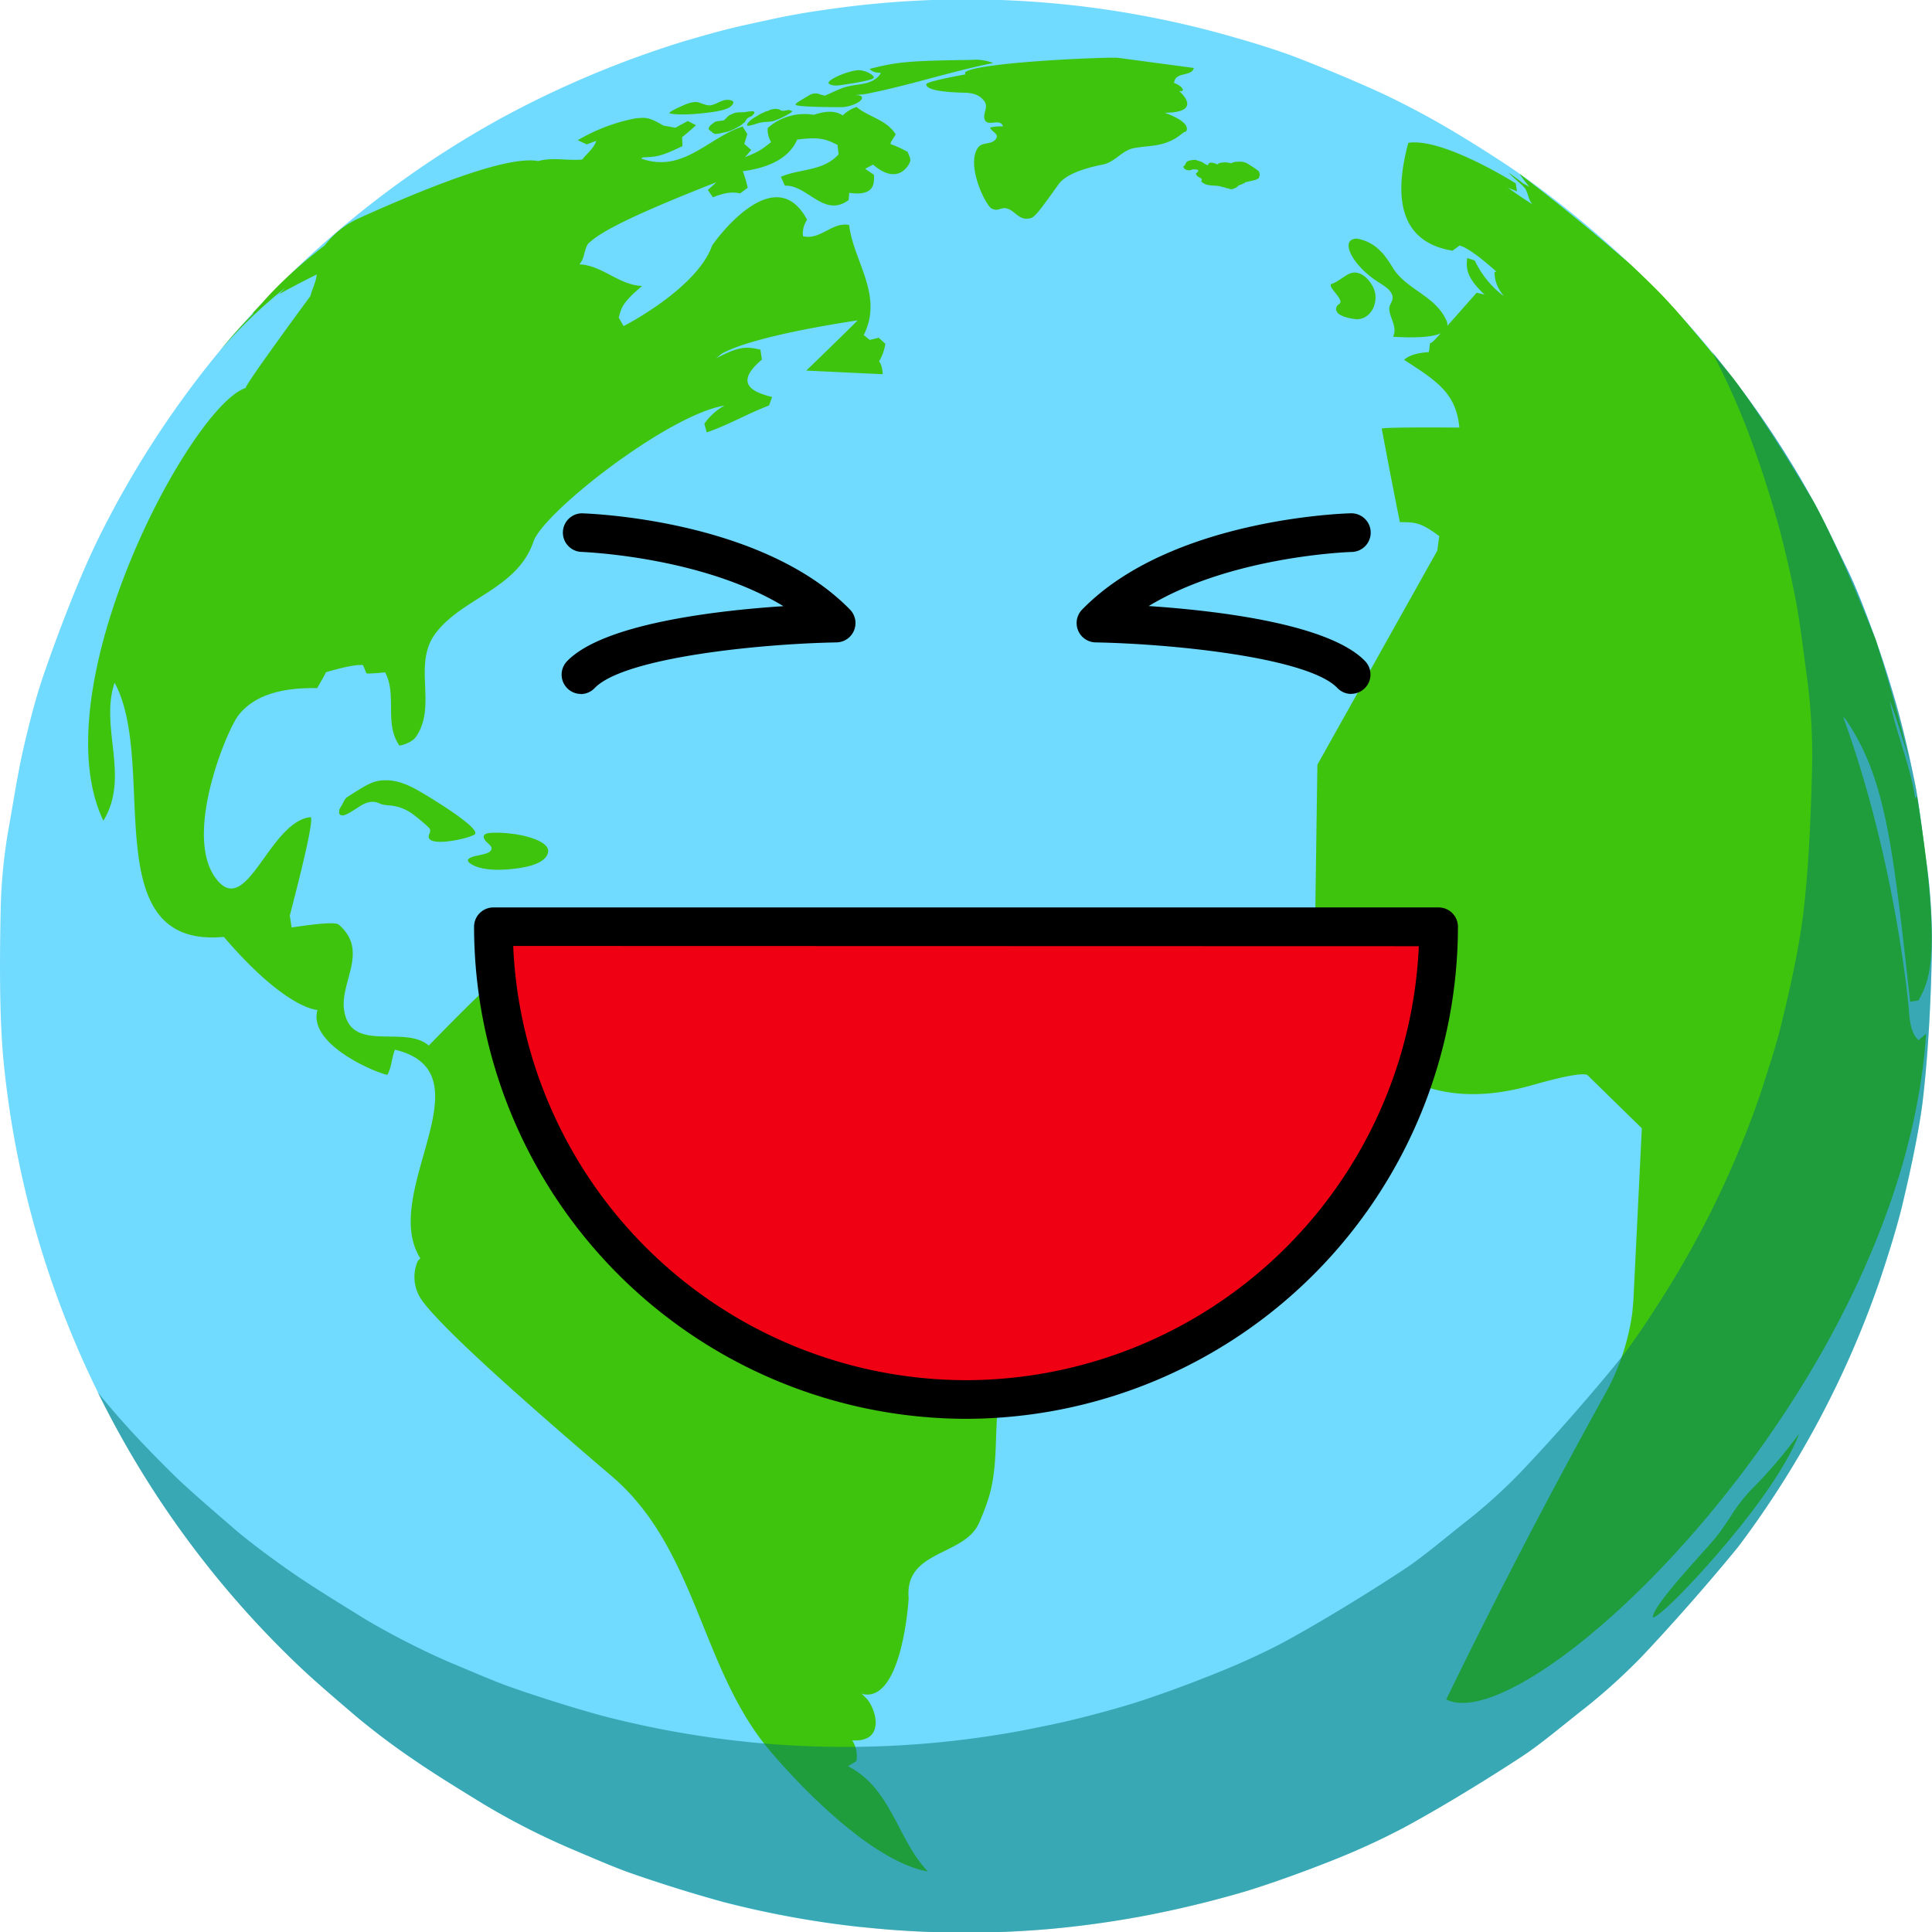 <svg xmlns="http://www.w3.org/2000/svg" fill="none" viewBox="0 0 16 16" height="16" width="16">
  <g clip-path="url(#a)">
    <path fill="#71DAFF" d="M7.125 15.959a8 8 0 0 1-1.136-.207 12 12 0 0 1-.76-.238c-.149-.052-.341-.137-.487-.198a6 6 0 0 1-.745-.38c-.171-.105-.4-.245-.566-.36a6 6 0 0 1-.483-.363c-.146-.125-.342-.291-.48-.424a8 8 0 0 1-2.205-3.715 8 8 0 0 1-.232-1.27c-.039-.387-.033-.907-.025-1.296a4.4 4.4 0 0 1 .066-.65c.034-.189.073-.441.115-.628s.104-.436.166-.617c.121-.354.298-.821.463-1.156a8 8 0 0 1 1.42-2.017A8.1 8.1 0 0 1 4.172.967 8.3 8.3 0 0 1 5.67.34c.316-.091.362-.104.708-.178.134-.03.313-.062.449-.08A8 8 0 0 1 8.583.016a8 8 0 0 1 1.662.3c.149.042.347.104.493.16.217.084.504.203.715.301.16.075.369.185.52.274.175.102.403.245.57.359a8.1 8.1 0 0 1 2.478 2.746c.089.163.194.388.276.555.084.171.173.41.238.589a8.6 8.6 0 0 1 .332 1.232c.036.19.064.448.091.64.028.197.045.463.041.663a13 13 0 0 1-.078 1.3c-.034.262-.11.608-.172.865a8 8 0 0 1-1.352 2.806c-.23.284-.553.651-.804.916a5 5 0 0 1-.463.42c-.153.118-.35.286-.51.393-.291.192-.688.435-.994.6a6 6 0 0 1-.542.252 10 10 0 0 1-.767.275 8.6 8.6 0 0 1-1.282.275 8 8 0 0 1-1.91.02"></path>
    <path fill="#3FC40E" d="M2.61 6.876v.002zM7.01.898 7.008.9zm1.501 9.465c-.46-.372-1.093-.333-1.573-.66-.26-.178-.212-.553-.469-.733l-.066-.039c-.142-.069-.302.012-.444-.056-.147-.07-.19-.25-.34-.32a.5.5 0 0 0-.146-.044c-.01-.059-.044-.11-.055-.167a.23.23 0 0 0 .001-.143q-.948-.045-1.062-.103c-.075.025-.132.079-.199.119l.008-.013c.015-.048.03-.114.04-.163q-.073.019-.655.618c-.201-.174-.64.066-.7-.286-.042-.237.21-.495-.046-.716q-.035-.03-.39.024L2.4 7.582q.201-.77.174-.815c-.348.034-.533.86-.791.501-.261-.361.092-1.21.188-1.339q.18-.24.655-.23c.024-.04.054-.092.074-.132q.228-.067.306-.059c.01.021.02.05.03.07.046 0 .107-.005.153-.01.102.19-.01.422.119.607.047-.008.114-.036.14-.077.175-.264-.038-.602.165-.861.23-.293.671-.36.806-.754.083-.241 1.114-1.048 1.58-1.124a.5.5 0 0 0-.166.15l.02.072c.177-.061.34-.156.516-.223l.025-.07c-.12-.032-.342-.094-.084-.31l-.013-.082c-.12-.03-.185-.024-.366.071l.046-.038c.226-.125.802-.227 1.126-.276l-.05.05q-.187.184-.376.366l.633.03c-.001-.033-.008-.08-.03-.106a.4.4 0 0 0 .052-.146l-.055-.05-.074.018-.05-.04c.166-.331-.084-.607-.121-.912-.142-.027-.239.129-.382.093a.2.2 0 0 1 .034-.136c-.275-.517-.784.204-.787.215-.125.353-.728.665-.733.665l-.04-.07c.023-.087.034-.127.194-.262-.192-.006-.328-.17-.52-.179l.006-.007c.038-.048.033-.114.067-.164.069-.062.184-.165 1.06-.508l-.013.013-.056.05.042.061q.136-.056.225-.032l.063-.047a1 1 0 0 0-.04-.137q.357-.048.45-.262c.193-.025.24-.002.334.044l.009.078c-.128.142-.321.118-.478.186l.033.074c.187-.01.322.27.528.119l.005-.06c.211.03.207-.078.205-.149l-.073-.05.065-.035c.215.186.307-.01.309-.033s-.015-.05-.022-.072a1 1 0 0 0-.142-.065l.003-.016.04-.064C7.342.99 7.195.971 7.094.886a.3.3 0 0 0-.115.07Q6.896.898 6.74.951a.46.46 0 0 0-.382.109.2.2 0 0 0 .028.117c-.09.07-.1.078-.22.126l.008-.005.047-.056-.057-.05.025-.082-.039-.062c-.28.087-.492.39-.84.265l.014-.01c.123-.003.162-.014.328-.093l-.003-.074c.035-.028.082-.068.115-.099l-.068-.035c-.03.017-.072.038-.102.056-.03-.005-.068-.013-.098-.017C5.373.969 5.35.972 5.264.98a1.5 1.5 0 0 0-.479.181l.075.035c.023-.01.054-.02.078-.03-.021.065-.077.104-.116.155-.121.012-.244-.021-.365.013q-.305-.058-1.475.469a.74.74 0 0 0-.293.23c-.338.258-.513.471-.515.473l-.065.07-.012.013-.002.003.002.006a4 4 0 0 0-.277.308 4 4 0 0 1 .543-.523l-.054.054a9 9 0 0 1 .314-.164c-.006.064-.038.12-.053.18-.005.006-.529.717-.536.76C1.58 3.361.332 5.698.856 6.797c.223-.365-.032-.77.093-1.143.366.674-.17 2.204.905 2.105.505.59.764.605.775.605-.083.295.516.532.579.537.036-.064.035-.14.063-.208.797.193-.134 1.186.21 1.728l-.02.02a.33.33 0 0 0 .035.33q.213.296 1.57 1.454c.703.6.735 1.586 1.302 2.264.077.093.774.912 1.316 1.01-.253-.266-.301-.687-.661-.872l.069-.042a.24.24 0 0 0-.034-.172c.262.017.208-.229.129-.334-.015-.018-.038-.039-.055-.056l.01.006c.33.076.384-.786.383-.795-.034-.396.452-.346.579-.613.028-.06.06-.143.08-.206.08-.248.053-.507.08-.761.037-.347.386-.541.433-.883.025-.207-.08-.323-.186-.409M1.818 2.91l.002-.003zM9.646.934l.05-.002c.254-.019.076-.172.069-.178l.024.001.008-.012c-.005-.01-.016-.035-.074-.056.01-.088.113-.056.155-.104l.01-.02-.636-.085C9.073.474 8.05.521 7.991.602l.004.014q-.324.06-.324.082 0 .063.323.07.09.003.137.046l.02.022c.037.05-.011.1.002.148.02.075.132-.012.153.063a.4.4 0 0 0-.106.009c.008.035.075.05.05.091-.035.057-.114.024-.151.076-.082.116.01.366.084.473.02.028.028.032.047.038.033.012.061-.013.093-.01.072.006.106.093.184.087.054-.004.06-.005.259-.284q.077-.107.37-.165c.097-.02.153-.113.249-.134.089-.019.181-.014.268-.045a.4.4 0 0 0 .134-.075.1.1 0 0 1 .037-.02c.015-.029.01-.086-.178-.154m4.686 11.626-.08.117c-.05.067-.106.13-.152.18-.2.223-.415.467-.412.538.076-.002.674-.64.979-1.098.17-.255.217-.383.233-.425a4 4 0 0 1-.405.473 1.4 1.4 0 0 0-.163.214"></path>
    <path fill="#3FC40E" d="M15.997 7.747c-.004-.393-.065-.792-.13-1.214l-.002-.009-.001-.01-.018-.091c.01.05.021.12.03.171l-.015.018c-.041-.277-.157-.534-.211-.808q.027.051.163.497a15 15 0 0 0-.278-1q-.312-.774-.515-1.145-.424-.707-.68-1.04c-.515-.618-.525-.63-.832-.922a18 18 0 0 0-.924-.755 1 1 0 0 0 .082.108l-.005-.002-.047-.026a2 2 0 0 0-.12-.089c.042.048.095.082.136.13.026.041.027.094.06.131a3 3 0 0 1-.206-.14l.015.008.064.026-.01-.066c-.006-.004-.604-.381-.89-.336-.143.529-.02.83.366.893l.059-.043q.095.029.304.216l-.015.005q0 .106.077.197l-.018-.012a.8.8 0 0 1-.223-.282l-.062-.02c-.008.075-.017.153.144.303l-.066-.016-.242.274a.1.1 0 0 0-.015-.057c-.093-.193-.323-.244-.434-.418a1 1 0 0 0-.087-.125l-.03-.03a.35.35 0 0 0-.186-.092c-.147.005-.035.225.184.363.07.044.102.07.113.113l.001.013c0 .034-.029.06-.028.093.004.078.07.148.032.231.22.013.335-.002.394-.028-.074.082-.078.081-.088.078-.003.023-.006.054-.01.077q-.145.009-.205.064c.277.179.43.277.458.561q-.594-.004-.643.008c.061.325.096.506.15.775.13.001.173.002.326.116l-.016.12-.993 1.773-.02 1.4c.05.28.37 1.66 1.798 1.254q.39-.111.457-.085l.452.442-.07 1.424-.009.105a1.9 1.9 0 0 1-.221.663 54 54 0 0 0-1.32 2.538c.694.352 3.78-2.588 3.974-5.513l-.062.053q-.07-.057-.08-.246c0-.01-.104-1.222-.545-2.432l.02.02c.33.484.39 1.027.535 2.34l.069-.011c.06-.107.111-.22.109-.538m-3.419-6.312.007.005zm-2.259-.087c-.033-.011-.04-.01-.097-.007l-.002.003c-.011-.001-.02.011-.03.007a.2.2 0 0 0-.042-.006h-.016c-.036.005-.039.005-.045.014q-.005.004-.012 0s-.047-.024-.066-.004l-.004.012q-.006.003-.029-.011l-.016-.011c-.018-.01-.039-.012-.057-.021q-.052 0-.076.017l-.006.01-.005.01-.007.012h-.004l-.003.003c-.008.012.02.047.071.029l.002-.003q.038.001.042.004l.007.006-.002.003c-.001.006-.001.006-.005.01-.002.006-.01.007-.013.012.005.02.017.026.024.03.026.012.025.016.024.023l-.004.013c.049.048.117.024.172.045h.006l.035.011h.005c.027.01.04.01.051.003l.002-.002q.014 0 .032-.018.007-.006.015-.01l.004-.002h.005c.006-.004.013-.004.018-.008l.002-.003c.007.001.007.001.015-.006l.001-.003.073-.017.004-.002.005.001c.005-.004.012-.004.017-.009l.002-.002c.006.001.008.001.013-.008l.004-.01c.001-.006.001-.006.004-.01 0 0 0-.02-.009-.036a1 1 0 0 0-.105-.069m-.002-.001.003.002z"></path>
    <path fill="#3FC40E" d="M11.101 2.494c.002.015-.007.022-.014.026-.027.02-.022.046-.022.047l.001.005.014.022c.015.015.066.042.16.05.126-.005.184-.158.133-.263-.01-.021-.066-.126-.16-.124-.016.003-.028.004-.053.017l-.013.008-.075.049q-.034.018-.035.017-.013.003-.015.008c-.007.016.013.04.038.071.018.023.038.048.04.067zM3.552 6.94c.03.076.367-.005.383-.034.035-.064-.461-.354-.466-.356-.149-.086-.238-.092-.307-.087-.082.008-.13.038-.286.138-.028.019-.033.053-.052.078l-.014.026v.012l-.001.004v.016c.021.036.067.008.168-.058q.091-.06.162-.027c.02.009.036.014.082.018a.36.36 0 0 1 .191.068c.056.04.134.108.145.123.019.027-.015.051-.005.078M7.139.826h-.001m-.165.062c.083-.006.145-.042.158-.06q.025-.031-.026-.04h-.027L7.16.78c.346-.066.681-.178 1.026-.25l.04-.008a.4.4 0 0 0-.178-.026c-.497.007-.615.014-.847.075.024.023.049.032.094.032-.008.016-.026.049-.092.076C7.146.7 7.085.7 7.026.715c-.069.015-.13.051-.195.077L6.797.784a.1.1 0 0 0-.05-.01.1.1 0 0 0-.04.012c-.12.07-.119.073-.118.081.002.021.38.021.384.02M5.884.93c.132-.018.16-.038.18-.061.009-.011.025-.037-.031-.042-.052-.004-.092.032-.139.043-.05.013-.091-.028-.14-.025-.019.002-.05.005-.12.039 0 0-.095.041-.09.053 0 .004.092.026.34-.007"></path>
    <path fill="#3FC40E" d="M6.945.707c.003 0 .28-.036.291-.063.007-.017-.058-.061-.128-.063h-.001c-.09.007-.252.078-.245.107.001.008.028.025.083.019M4.294 7.19c.21-.03.244-.102.246-.142-.001-.1-.28-.16-.469-.151-.03.002-.09.007-.054.061.013.02.037.032.05.054a.03.03 0 0 1-.001.03c-.015.023-.047.03-.141.05-.04.013-.062.026-.043.048.01.01.095.095.412.05M6.01.981q-.006.01-.014.014c-.023.009-.05.004-.074.014q-.02.014-.039.03l-.001.001-.002.002-.001.002-.002.002v.002l-.002.002-.002.002-.001.002c0 .006-.006.01-.003.016q.005.007.012.01.002.008.008.008h.004s.005.011.012.013q.007.002.006.005s.01.008.06-.003l.006-.002.04-.008a.4.4 0 0 0 .104-.047c.015-.005.025-.019.038-.028l.005-.003c.011-.01.015-.026.027-.036s.028-.012.04-.023l.016-.018s.004-.01-.008-.017h-.011l-.006.001h-.006l-.005.001h-.012l-.005.001c-.04.011-.081 0-.12.015l-.03.014a.1.1 0 0 0-.033.03zm.276-.03L6.24.978l-.015.01s-.04.034-.038.046l.005.01v-.002c.038-.002.072-.02.108-.027.03-.007.063-.004.094-.01l.016-.004a.7.7 0 0 0 .146-.072L6.56.92 6.542.912c-.025-.003-.05.011-.074.003-.007-.003-.012-.009-.019-.01L6.425.901a.2.2 0 0 0-.05.01c-.015.01-.034.01-.05.02h.001c-.013.007-.028.01-.04.02"></path>
    <path opacity=".5" style="mix-blend-mode:multiply" fill="#00776B" d="M16 7.836c-.008.39-.029.912-.079 1.299-.034.263-.11.608-.172.866-.044.183-.123.423-.181.602a8 8 0 0 1-1.17 2.204c-.231.284-.553.65-.805.916a5 5 0 0 1-.463.419c-.153.118-.35.287-.51.394-.291.192-.688.435-.994.6a6 6 0 0 1-.542.251c-.226.091-.532.205-.766.276a9 9 0 0 1-.874.21 9 9 0 0 1-.723.1 8 8 0 0 1-1.58-.013h-.005l-.011-.002a8 8 0 0 1-1.136-.208 12 12 0 0 1-.76-.236c-.15-.052-.342-.137-.487-.198a6 6 0 0 1-.745-.38c-.171-.105-.4-.245-.566-.36a6 6 0 0 1-.483-.363c-.146-.125-.342-.291-.481-.424A8 8 0 0 1 .81 11.531c.115.142.203.24.241.282.123.136.293.311.425.438.14.132.335.298.48.424.139.117.334.26.484.363.166.114.395.254.566.36.214.13.514.283.745.38.145.06.338.145.487.197.225.079.529.175.76.237a8 8 0 0 0 1.136.208h.01l.007.002a8 8 0 0 0 2.302-.088c.131-.026.306-.06.435-.092a9 9 0 0 0 .439-.118c.234-.07.54-.184.766-.276.166-.066.384-.165.542-.25.306-.166.703-.41.993-.601.162-.107.358-.275.51-.394.149-.115.335-.283.464-.42.252-.264.574-.631.804-.915.119-.146.256-.357.357-.516a8 8 0 0 0 .814-1.688c.058-.18.137-.418.18-.602.063-.257.14-.603.173-.866.05-.387.07-.909.078-1.3a5 5 0 0 0-.04-.663c-.027-.192-.057-.449-.092-.64a9 9 0 0 0-.144-.63 9 9 0 0 0-.188-.601 6 6 0 0 0-.238-.59l-.123-.253a8 8 0 0 1 .837 1.237c.09.163.195.388.277.556.083.17.173.41.237.588.064.179.14.42.19.602.05.187.107.44.143.63.035.191.064.448.091.64.028.197.045.464.041.663"></path>
    <path fill="#EF0012" d="M11.914 7.675a3.914 3.914 0 0 1-7.828 0z"></path>
    <path fill="#000" d="M8 11.75a4.08 4.08 0 0 1-4.074-4.075.16.16 0 0 1 .16-.16h7.828a.16.16 0 0 1 .16.16A4.08 4.08 0 0 1 8 11.75M4.25 7.834A3.76 3.76 0 0 0 8 11.43a3.76 3.76 0 0 0 3.75-3.594zm6.94-2.087a.16.16 0 0 1-.115-.05c-.242-.251-1.357-.365-2.003-.377a.16.16 0 0 1-.11-.272c.73-.75 2.164-.796 2.225-.797a.16.16 0 0 1 .009.32c-.013 0-.996.032-1.683.448.565.038 1.496.147 1.793.457a.16.16 0 0 1-.115.27zm-6.38 0a.16.16 0 0 1-.115-.27c.297-.31 1.227-.42 1.793-.457-.687-.416-1.67-.449-1.683-.45a.16.16 0 0 1 .01-.319c.06.002 1.493.048 2.225.798a.16.16 0 0 1-.112.271c-.646.012-1.76.126-2.003.378a.16.16 0 0 1-.115.05"></path>
  </g>
  <defs>
    <clipPath id="a">
      <path d="M0-.005h16v16.011H0z" fill="#fff"></path>
    </clipPath>
  </defs>
</svg>
